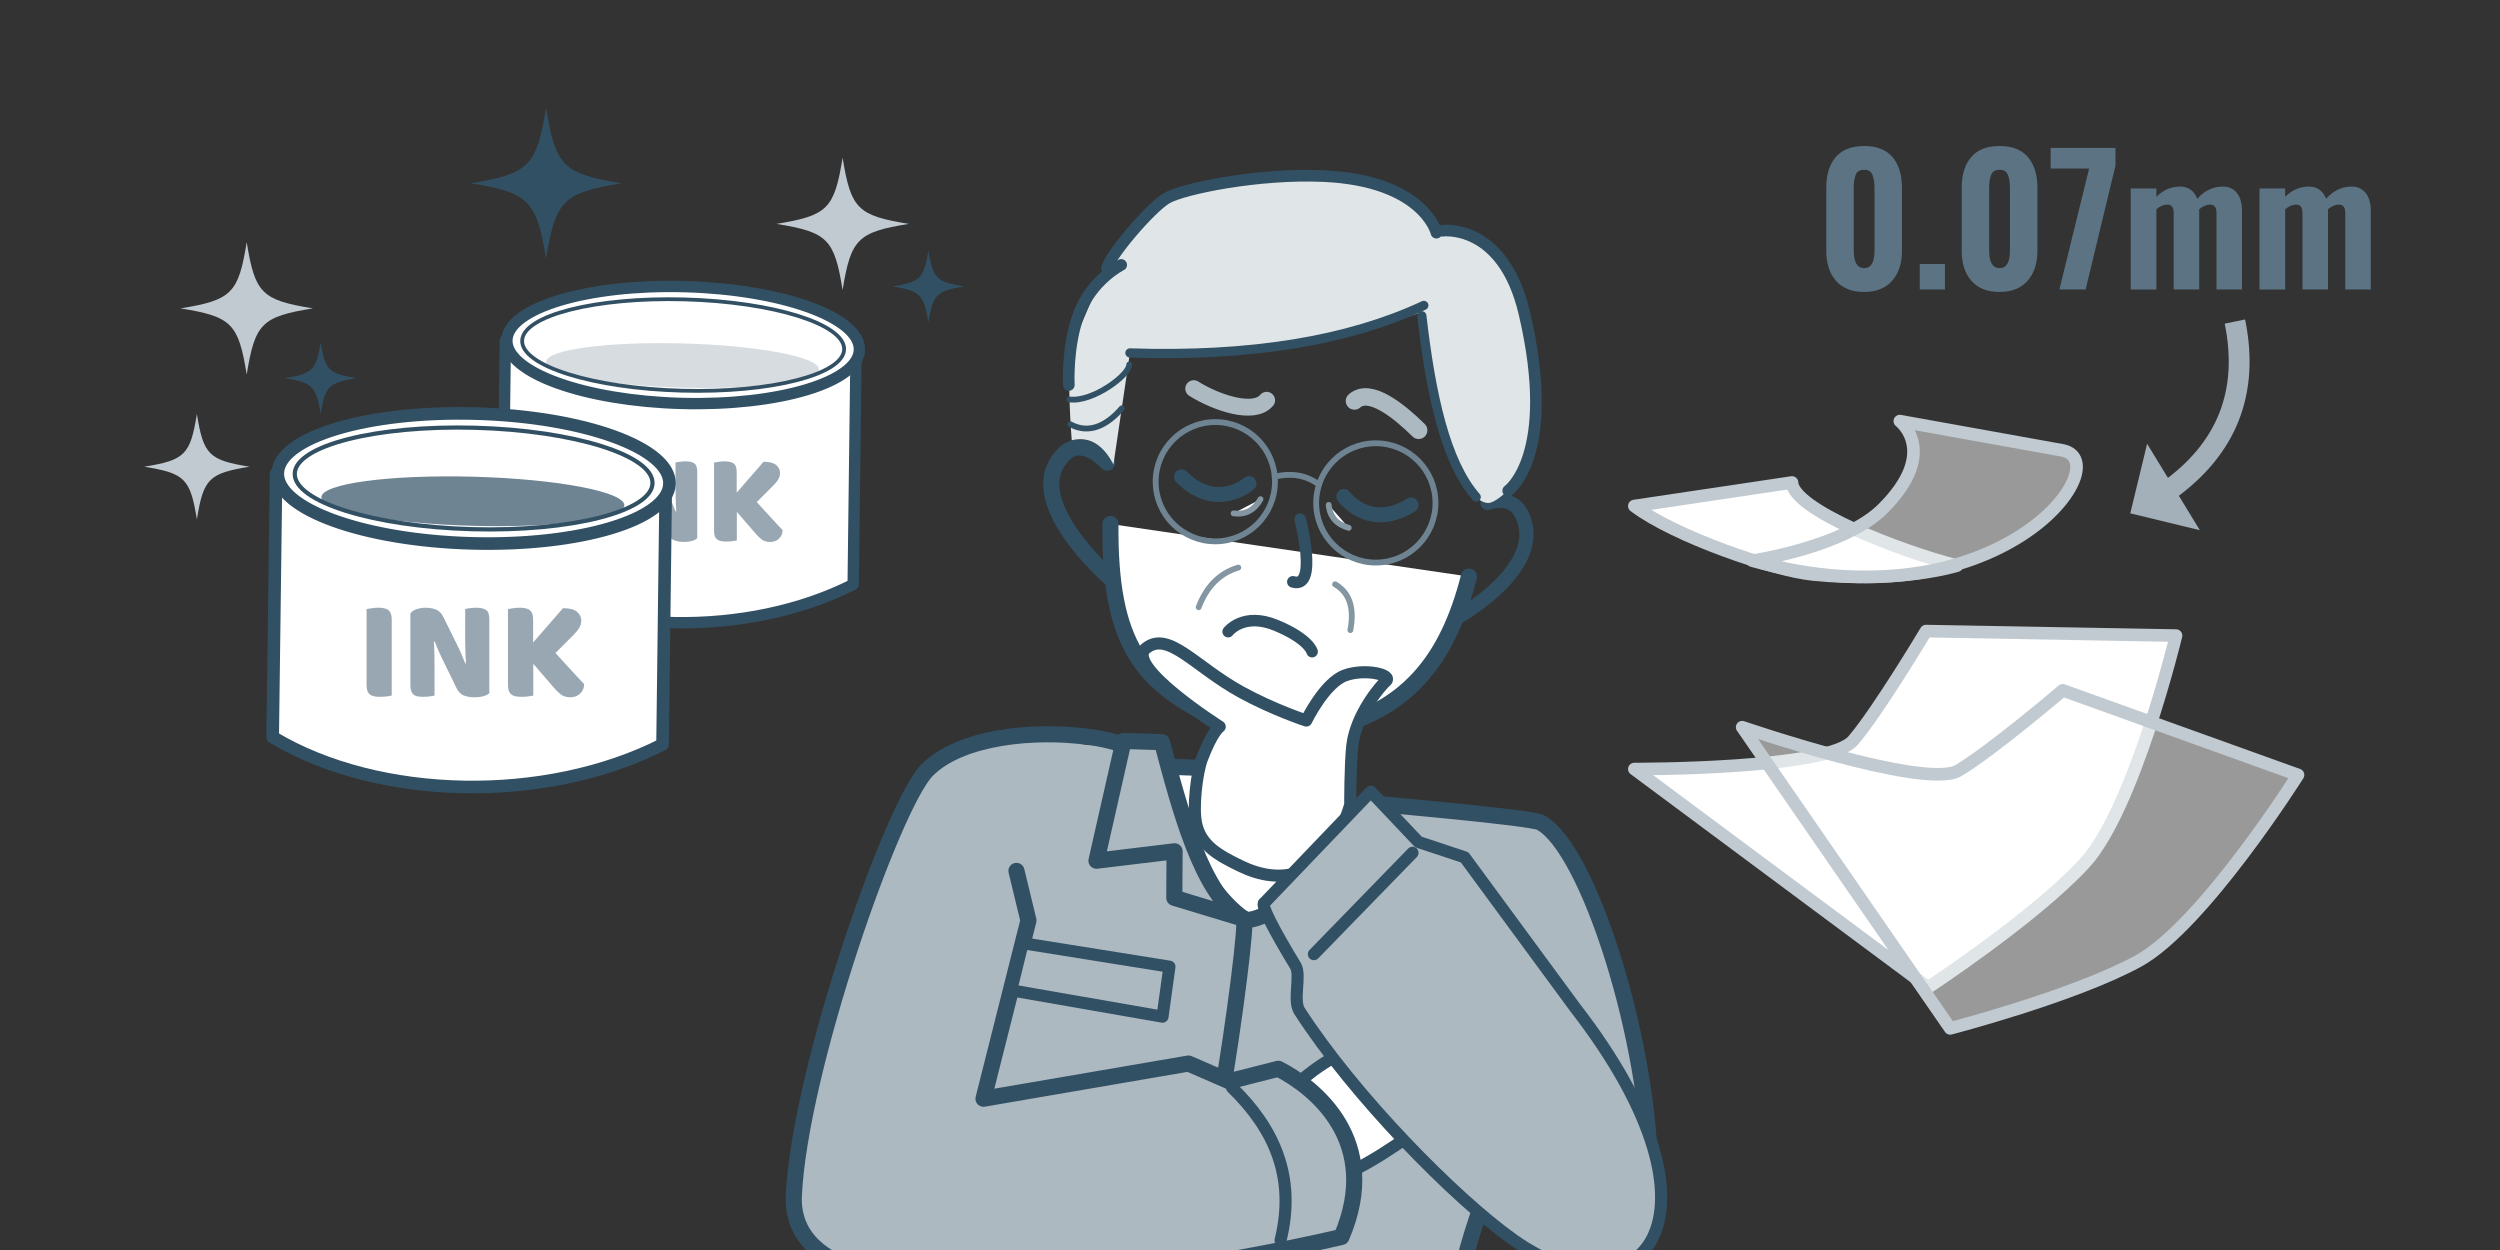 <?xml version="1.0" encoding="UTF-8"?>
<svg id="_レイヤー_1" data-name="レイヤー 1" xmlns="http://www.w3.org/2000/svg" xmlns:xlink="http://www.w3.org/1999/xlink" viewBox="0 0 600 300">
  <rect x="0" y="0" width="600" height="300" fill="#333333" stroke="none"/>
  <defs>
    <style>
      .cls-1 {
        stroke-width: 3.588px;
      }

      .cls-1, .cls-2, .cls-3, .cls-4, .cls-5, .cls-6, .cls-7, .cls-8, .cls-9, .cls-10, .cls-11, .cls-12, .cls-13, .cls-14, .cls-15, .cls-16, .cls-17, .cls-18, .cls-19, .cls-20, .cls-21 {
        stroke-linecap: round;
      }

      .cls-1, .cls-2, .cls-3, .cls-4, .cls-6, .cls-7, .cls-8, .cls-9, .cls-11, .cls-15, .cls-16, .cls-17, .cls-18, .cls-19, .cls-20, .cls-21 {
        stroke-linejoin: round;
      }

      .cls-1, .cls-2, .cls-4, .cls-5, .cls-9, .cls-10, .cls-11, .cls-13, .cls-15, .cls-16, .cls-17, .cls-18, .cls-19, .cls-20, .cls-21 {
        stroke: #325064;
      }

      .cls-1, .cls-5, .cls-6, .cls-10, .cls-22, .cls-11, .cls-12, .cls-14, .cls-15, .cls-17, .cls-23, .cls-19, .cls-20, .cls-21 {
        fill: none;
      }

      .cls-24 {
        fill: #d6dce0;
      }

      .cls-24, .cls-25, .cls-26, .cls-27, .cls-28, .cls-22, .cls-29, .cls-30, .cls-31, .cls-32 {
        stroke-width: 0px;
      }

      .cls-25 {
        fill: #98a7b1;
      }

      .cls-2, .cls-4 {
        fill: #adb9c1;
      }

      .cls-2, .cls-5, .cls-13 {
        stroke-width: 3.87px;
      }

      .cls-26 {
        fill: #5b7383;
      }

      .cls-27 {
        fill: #325064;
      }

      .cls-3 {
        stroke: #8496a2;
      }

      .cls-3, .cls-6, .cls-15 {
        stroke-width: 1.397px;
      }

      .cls-3, .cls-8, .cls-9, .cls-13, .cls-16, .cls-29, .cls-18 {
        fill: #fff;
      }

      .cls-4, .cls-9 {
        stroke-width: 2.902px;
      }

      .cls-5, .cls-10, .cls-12, .cls-13, .cls-14, .cls-23 {
        stroke-miterlimit: 10;
      }

      .cls-6 {
        stroke: #6f8492;
      }

      .cls-7 {
        fill: rgba(255, 255, 255, .5);
      }

      .cls-7, .cls-8 {
        stroke: #c1cad0;
      }

      .cls-7, .cls-8, .cls-18 {
        stroke-width: 3.028px;
      }

      .cls-28 {
        fill: #6f8492;
      }

      .cls-10 {
        stroke-width: 3.406px;
      }

      .cls-11 {
        stroke-width: 2.793px;
      }

      .cls-12 {
        stroke-width: 4.051px;
      }

      .cls-12, .cls-14 {
        stroke: #adb9c1;
      }

      .cls-14 {
        stroke-width: 4.19px;
      }

      .cls-16 {
        stroke-width: 2.725px;
      }

      .cls-30 {
        fill: #e0e5e8;
      }

      .cls-17 {
        stroke-width: 2.768px;
      }

      .cls-33 {
        clip-path: url(#clippath);
      }

      .cls-31 {
        fill: #c1cad0;
      }

      .cls-23 {
        stroke: #a3b0b9;
        stroke-width: 5px;
      }

      .cls-32 {
        fill: #a3b0b9;
      }

      .cls-19 {
        stroke-width: 1.009px;
      }

      .cls-20 {
        stroke-width: 2.217px;
      }

      .cls-21 {
        stroke-width: .908px;
      }
    </style>
    <clipPath id="clippath">
      <polygon class="cls-22" points="406.921 26.14 177.419 26.14 171.783 300.499 401.285 300.499 406.921 26.14"/>
    </clipPath>
  </defs>
  <g class="cls-33">
    <rect class="cls-29" x="240.598" y="191.061" width="88.388" height="247.146" transform="translate(505.647 677.021) rotate(-169.21)"/>
    <path class="cls-2" d="m330.544,192.953s36.793,3.23,39.108,4.423c11.523,5.936,26.328,52.98,26.301,84.505-.005,6.553-35.829-3.763-38.872,3.604-14.799,35.839-13.907,91.905-14.084,96.585-.408,10.755,19.1,91.662-3.889,95.16-22.989,3.497-59.566-11.192-59.566-11.192,0,0,69.778-87.687,16.163-115.666-35.347-18.446-19.161-88.252-14.513-116.449,5.161-31.303,37.609-31.683,40.355-34.806,9.64-10.965,8.996-6.164,8.996-6.164Z"/>
    <path class="cls-13" d="m352.542,138.376c-5.191,20.348-15.132,32.671-35.647,36.968-2.383,8.825-1.161,15.63,2.924,20.828l10.491,3.532c-3.96,6.218-28.141,23.177-31.754,20.834-18.587-7.342-36.177-18.114-30.842-37.013l20.13.759c5.135-4.165,5.711-2.074,5.341-11.208-19.055-8.732-26.95-18.125-26.683-47.322"/>
    <path class="cls-3" d="m320.417,140.228c3.554,2.067,4.66,5.813,3.666,10.999"/>
    <path class="cls-3" d="m297.197,136.212c-4.372,1.322-7.588,4.425-9.515,9.515"/>
    <path class="cls-10" d="m357.01,120.722s5.612-2.243,8.093,2.537c6.566,12.654-15.001,24.705-15.001,24.705"/>
    <path class="cls-5" d="m265.735,111.029s-5.639-6.368-10.084-2.288c-11.766,10.797,11.28,30.402,11.28,30.402"/>
    <path class="cls-14" d="m325.07,96.23c3.705-3.292,10.804,2.488,15.408,7.039"/>
    <path class="cls-12" d="m303.99,96.068c-3.023,3.672-12.12.584-17.495-2.79"/>
    <path class="cls-17" d="m294.757,151.598s3.64-4.796,11.554-1.496c7.914,3.3,8.594,6.298,8.594,6.298"/>
    <path class="cls-2" d="m278.121,182.517s-19.977-12.141-34.873-1.436c-14.896,10.706-22.365,26.075-23.172,29.979s2.464,109.376-1.27,119.47c-3.734,10.094-78.504,98.813-58.598,110.834,19.905,12.021,59.32,12.431,59.32,12.431,0,0,17.385-53.765,29.285-113.059.962-4.791,16.159,21.6,26.212-2.175,13.827-32.7,24.834-117.123,23.532-118.023-11.774-8.142-23.619-35.461-20.435-38.022Z"/>
    <path class="cls-1" d="m322.518,119.143s6.01,8.392,16.158,2.041"/>
    <path class="cls-1" d="m299.764,116.065s-7.731,6.839-16.206-1.617"/>
    <path class="cls-9" d="m311.522,259.932s10.176-9.48,19.255-9.48,27.003,4.656,24.21,8.38-36.082,30.728-40.738,23.046c-4.656-7.682-2.727-21.946-2.727-21.946Z"/>
    <path class="cls-2" d="m261.102,176.863c-12.415-1.719-30.366-.264-38.571,7.942-8.206,8.206-30.585,71.861-32.008,102.077-1.979,42.018,131.432,9.986,131.432,9.986,9.821-22.91-6.357-35.879-15.155-40.364l-11.799,2.996-9.772-4.25-49.19,8.444,10.787-42.783-2.878-11.895"/>
    <path class="cls-3" d="m302.522,119.8c-1.429,2.556-3.521,3.809-6.46,3.405"/>
    <path class="cls-3" d="m323.695,126.679c-2.817-.799-4.52-2.545-4.806-5.497"/>
    <circle class="cls-6" cx="291.674" cy="115.61" r="14.316"/>
    <circle class="cls-6" cx="330.198" cy="120.701" r="14.316"/>
    <path class="cls-6" d="m305.933,114.387c3.779-.874,7.366-.496,10.643,1.921"/>
    <path class="cls-11" d="m312.037,124.63s4.423,16.875-1.746,15.014"/>
    <path class="cls-30" d="m341.717,74.698c-19.345,7.146-42.547,10.766-70.534,10.01l-3.957,26.77c-2.17-4.194-5.324-6.943-10.01-5.82,0,0-1.631-19.64.466-23.744,3.259-6.382,11.756-32.939,26.654-35.034,14.898-2.095,26.188-8.264,44.811-2.211s15.597,11.174,15.597,11.174c0,0,7.216-4.423,15.364,6.984,10.228,14.319,9.183,39.533,7.682,44.462-2.707,8.889-8.876,13.635-10.779,13.435-9.937-1.045-17.981-46.12-15.293-46.025Z"/>
    <path class="cls-20" d="m341.717,73.301c-18.087,8.458-41.484,12.358-70.534,11.407"/>
    <path class="cls-20" d="m341.237,75.794c2.178,18.939,5.698,35.131,13.051,43.483"/>
    <path class="cls-15" d="m271.008,87.501c.138,2.426-8.729,9.079-14.329,8.37"/>
    <path class="cls-15" d="m269.219,97.996c-3.465,4.036-7.79,6.307-12.352,3.822"/>
    <path class="cls-11" d="m344.744,55.842s-3.026-12.512-27.132-13.583c-15.571-.691-33.509,2.991-37.524,5.261s-14.4,14.617-14.4,16.998"/>
    <path class="cls-11" d="m269.088,63.582s-6.984,3.444-10.126,11.698c-2.936,7.714-2.444,17.11-2.444,17.11"/>
    <path class="cls-11" d="m346.14,55.376s14.616-2.036,19.738,19.901c7.963,34.105-3.909,42.485-3.909,42.485"/>
    <path class="cls-9" d="m324.056,193.163s-.027-9.418.494-14.192c.821-7.527,7.028-14.653,8.007-15.44,1.925-1.546-4.931-3.218-9.811-1.409s-9.244,10.804-9.244,10.804c0,0-7.867-2.567-15.616-6.823-11.136-6.117-17.472-14.843-22.862-10.513-5.261,4.227,17.709,18.817,17.709,18.817,0,0-1.76,1.081-4.266,7.72-1.238,3.281-2.237,11.572-1.397,15.538,1.116,5.264,5.323,7.6,10.65,10.184,9.341,4.531,20.75,3.725,26.335-14.689Z"/>
    <path class="cls-4" d="m378.032,241.838l-26.532-36.088-11.072-3.668-11.428-12.082-25.561,26.697c-.976.147,2.101,6.241,7.492,15.095,1.372,2.254-.696,8.277.948,10.837,13.044,20.308,37.318,44.977,51.313,54.904,30.029,21.3,54.472-4.539,14.84-55.694Z"/>
    <path class="cls-2" d="m269.668,177.825l-6.516,28.746,18.743-2.26-.062,11.164,16.723,5.063c-10.033-5.205-15.634-27.199-19.691-42.425l-9.197-.288Z"/>
  </g>
  <path class="cls-4" d="m295.667,261c9.976,9.726,15.454,21.297,11.667,36.667"/>
  <line class="cls-4" x1="339" y1="204.667" x2="315.333" y2="229"/>
  <polygon class="cls-4" points="245.451 226.36 280.667 232 279 244 242.667 237.667 245.451 226.36"/>
  <g>
    <path class="cls-16" d="m120.549,138.674l.735-56.943,84.173,2.133-.696,56.398c-25.163,12.777-61.215,12.221-84.212-1.587Z"/>
    <ellipse class="cls-16" cx="163.954" cy="82.81" rx="14.019" ry="42.316" transform="translate(76.739 244.463) rotate(-88.45)"/>
    <ellipse class="cls-24" cx="163.79" cy="87.732" rx="5.305" ry="32.731" transform="translate(71.659 249.088) rotate(-88.45)"/>
    <ellipse class="cls-21" cx="163.954" cy="82.81" rx="10.959" ry="38.651" transform="translate(76.739 244.463) rotate(-88.45)"/>
    <g>
      <path class="cls-25" d="m146.079,112.006c-.133-.333-.317-.6-.566-.783s-.55-.317-.917-.383c-.35-.083-.783-.117-1.25-.117s-.933.033-1.433.117c-.5.067-.849.133-1.083.167v16.397c0,.533.067.966.183,1.3.133.333.317.583.566.767.25.2.55.317.917.4.35.067.766.1,1.25.1s.95-.033,1.45-.083c.483-.067.833-.133,1.066-.183v-16.397c0-.533-.067-.966-.183-1.3Z"/>
      <path class="cls-25" d="m166.625,111.206c-.483-.317-1.166-.483-2.083-.483-.45,0-.917.033-1.383.1-.466.067-.816.117-1.033.183v5.033c0,1.116,0,2.233.033,3.349.017,1.116.067,2.233.15,3.349l-.15.033c-.3-.75-.567-1.4-.817-1.966s-.517-1.183-.833-1.816l-3.1-6.266c-.417-.85-.966-1.4-1.666-1.633-.7-.25-1.416-.367-2.183-.367-.683,0-1.333.117-1.933.317-.6.2-1.05.517-1.333.933v15.514c0,.516.067.933.183,1.266.133.317.3.567.533.75.233.2.516.317.866.383.35.05.75.083,1.217.083.45,0,.917-.033,1.383-.083.467-.067.8-.133,1.033-.183v-4.816c0-1.117,0-2.266-.017-3.416-.017-1.166-.05-2.3-.133-3.416l.183-.033c.283.75.55,1.4.8,1.966.25.583.533,1.183.85,1.816l3.066,6.282c.433.867 1,1.416,1.683,1.633.683.233,1.4.35,2.166.35s1.417-.083,1.966-.233c.55-.15.967-.383,1.267-.667v-15.964c0-1-.234-1.683-.717-2Z"/>
      <path class="cls-25" d="m186.439,125.754c-.5-.533-1.017-1.1-1.567-1.7-.533-.583-1.083-1.183-1.633-1.783-.566-.6-1.1-1.183-1.616-1.766l3.883-3.883c.6-.6,1.033-1.133,1.3-1.616.266-.467.4-.983.4-1.516,0-.716-.3-1.35-.917-1.883-.616-.516-1.616-.783-3.033-.783l-6.449,7.415v-4.932c0-.533-.067-.966-.183-1.3-.133-.333-.317-.6-.566-.783-.25-.183-.55-.317-.917-.383-.35-.083-.783-.117-1.25-.117-.45,0-.933.033-1.433.117-.5.067-.85.133-1.083.167v16.397c0,.533.067.966.183,1.3.133.333.317.583.567.767.25.2.55.317.917.4.35.067.783.1,1.25.1.483,0,.967-.033,1.466-.083.483-.067.85-.133,1.083-.183v-6.865l4.382,5.083c.483.583 1,1.083,1.55,1.516.533.417,1.234.633,2.067.633.4,0,.766-.067,1.133-.183.35-.133.666-.317.933-.567.284-.25.5-.55.667-.9.166-.35.25-.75.25-1.2-.417-.45-.867-.933-1.383-1.466Z"/>
    </g>
    <path class="cls-18" d="m65.442,176.908l.817-63.272,93.528,2.37-.773,62.666c-27.959,14.197-68.018,13.579-93.571-1.764Z"/>
    <ellipse class="cls-18" cx="113.671" cy="114.835" rx="15.577" ry="47.019" transform="translate(-4.198 225.358) rotate(-88.45)"/>
    <ellipse class="cls-28" cx="113.489" cy="120.305" rx="5.895" ry="36.369" transform="translate(-9.842 230.497) rotate(-88.45)"/>
    <ellipse class="cls-19" cx="113.671" cy="114.835" rx="12.177" ry="42.946" transform="translate(-4.198 225.358) rotate(-88.45)"/>
    <g>
      <path class="cls-25" d="m93.809,147.277c-.148-.37-.352-.667-.629-.87s-.611-.352-1.018-.426c-.389-.093-.87-.13-1.389-.13s-1.037.037-1.593.13c-.555.074-.944.148-1.203.185v18.22c0,.592.074,1.074.204,1.444.148.37.352.648.629.852.278.222.611.352,1.018.444.389.074.852.111,1.389.111s1.056-.037,1.611-.092c.537-.074.926-.148,1.185-.204v-18.22c0-.592-.074-1.074-.204-1.444Z"/>
      <path class="cls-25" d="m116.639,146.388c-.537-.352-1.296-.537-2.314-.537-.5,0-1.018.037-1.537.111-.518.074-.907.13-1.148.204v5.592c0,1.24,0,2.481.037,3.722.019,1.24.074,2.481.167,3.722l-.167.037c-.333-.833-.63-1.555-.907-2.185s-.574-1.315-.926-2.018l-3.444-6.962c-.463-.944-1.074-1.555-1.852-1.815-.778-.278-1.574-.407-2.425-.407-.759,0-1.481.13-2.148.352-.666.222-1.166.574-1.481,1.037v17.238c0,.574.074,1.037.204,1.407.148.352.333.629.593.833.259.222.574.352.962.426.389.055.834.092,1.352.092.5,0,1.018-.037,1.537-.092.518-.074.889-.148,1.148-.204v-5.351c0-1.241,0-2.518-.019-3.796-.019-1.296-.056-2.555-.148-3.796l.204-.037c.315.833.611,1.555.889,2.185.278.648.592,1.315.944,2.018l3.407,6.981c.481.963,1.111,1.574,1.87,1.815.759.259,1.555.389,2.407.389s1.574-.092,2.185-.259c.611-.167,1.074-.426,1.408-.741v-17.738c0-1.111-.259-1.87-.797-2.222Z"/>
      <path class="cls-25" d="m138.654,162.552c-.556-.592-1.13-1.222-1.741-1.888-.592-.648-1.203-1.315-1.815-1.981-.629-.667-1.222-1.315-1.796-1.963l4.314-4.314c.666-.667,1.148-1.259,1.444-1.796.296-.518.444-1.092.444-1.685,0-.796-.334-1.5-1.018-2.092-.685-.574-1.796-.87-3.37-.87l-7.165,8.239v-5.481c0-.592-.074-1.074-.204-1.444-.148-.37-.352-.667-.629-.87-.278-.204-.611-.352-1.018-.426-.389-.093-.87-.13-1.389-.13-.5,0-1.037.037-1.593.13-.556.074-.944.148-1.203.185v18.22c0,.592.074,1.074.203,1.444.148.37.352.648.63.852.278.222.611.352,1.018.444.389.074.87.111,1.389.111.537,0,1.074-.037,1.629-.092.537-.074.944-.148,1.204-.204v-7.629l4.869,5.647c.537.648,1.111,1.204,1.722,1.685.593.463,1.371.703,2.296.703.444,0,.852-.074,1.259-.203.389-.148.74-.352,1.037-.63.315-.278.556-.611.741-1.0.185-.389.278-.833.278-1.333-.463-.5-.963-1.037-1.537-1.629Z"/>
    </g>
    <path class="cls-31" d="m218.113,53.732c-12.28,1.992-13.895,3.606-15.886,15.886-1.992-12.28-3.606-13.895-15.886-15.886,12.28-1.992,13.895-3.606,15.886-15.886,1.992,12.28,3.606,13.895,15.886,15.886Z"/>
    <path class="cls-31" d="m75.097,74.01c-12.28,1.992-13.895,3.606-15.886,15.886-1.992-12.28-3.606-13.895-15.886-15.886,12.28-1.992,13.895-3.606,15.886-15.886,1.992,12.28,3.606,13.895,15.886,15.886Z"/>
    <path class="cls-31" d="m59.899,112.01c-9.777,1.586-11.063,2.871-12.648,12.648-1.586-9.777-2.871-11.063-12.648-12.648,9.777-1.586,11.063-2.871,12.648-12.648,1.586,9.777,2.871,11.063,12.648,12.648Z"/>
    <path class="cls-27" d="m231.397,68.744c-6.635,1.076-7.508,1.949-8.584,8.584-1.076-6.635-1.949-7.508-8.584-8.584,6.635-1.076,7.508-1.949,8.584-8.584,1.076,6.635,1.949,7.508,8.584,8.584Z"/>
    <path class="cls-27" d="m149.162,43.986c-13.998,2.27-15.839,4.111-18.109,18.109-2.27-13.998-4.111-15.839-18.109-18.109,13.998-2.27,15.839-4.111,18.109-18.109,2.27,13.998,4.111,15.839,18.109,18.109Z"/>
    <path class="cls-27" d="m85.541,90.76c-6.635,1.076-7.508,1.949-8.584,8.584-1.076-6.635-1.949-7.508-8.584-8.584,6.635-1.076,7.508-1.949,8.584-8.584,1.076,6.635,1.949,7.508,8.584,8.584Z"/>
  </g>
  <path class="cls-8" d="m462.243,151.464s-11.5,19.269-17.5,26.269-52.5,6.835-52.5,6.835l70.5,52.401s25.5-16.737,37.5-29.737,22-54.69,22-54.69l-60-1.079Z"/>
  <path class="cls-7" d="m495.052,165.676s-17.083,14.551-25.014,19.251-51.911-10.4-51.911-10.4l49.918,72.28s29.526-7.653,45.068-16.107c15.541-8.454,38.41-44.718,38.41-44.718l-56.47-20.306Z"/>
  <g>
    <path class="cls-8" d="m435.117,137.872c-9.562-.962-33.157-9.092-42.874-16.424l37.833-5.649c.218,6.464,25.515,16.355,39.587,19.963,0,0-13.421,4.236-34.546,2.111Z"/>
    <path class="cls-7" d="m420.576,134.566s22.094-3.26,31.333-12.5c13.667-13.667,4.049-21,4.049-21l39.117,7.039c13.598,2.849-15.521,42.787-74.5,26.461Z"/>
  </g>
  <g>
    <path class="cls-26" d="m440.635,67.402c-1.552-1.775-2.328-4.159-2.328-7.151v-15.225c0-3.104.755-5.542,2.265-7.319,1.51-1.775,3.789-2.663,6.837-2.663,3.02,0,5.284.888,6.794,2.663,1.51,1.776,2.265,4.215,2.265,7.319v15.225c0,2.964-.783,5.341-2.349,7.13-1.565,1.79-3.803,2.685-6.71,2.685-2.964,0-5.222-.888-6.773-2.664Zm9.248-7.277v-14.973c0-1.258-.161-2.307-.482-3.146-.322-.839-.986-1.258-1.992-1.258-1.063,0-1.748.413-2.056,1.237s-.461,1.881-.461,3.167v14.973c0,2.825.839,4.236,2.517,4.236,1.649,0,2.475-1.412,2.475-4.236Z"/>
    <path class="cls-26" d="m460.745,63.354h6.039v6.124h-6.039v-6.124Z"/>
    <path class="cls-26" d="m473.139,67.402c-1.552-1.775-2.328-4.159-2.328-7.151v-15.225c0-3.104.755-5.542,2.265-7.319,1.51-1.775,3.789-2.663,6.837-2.663,3.02,0,5.284.888,6.794,2.663,1.51,1.776,2.265,4.215,2.265,7.319v15.225c0,2.964-.783,5.341-2.349,7.13-1.565,1.79-3.803,2.685-6.71,2.685-2.964,0-5.222-.888-6.773-2.664Zm9.248-7.277v-14.973c0-1.258-.161-2.307-.482-3.146-.322-.839-.986-1.258-1.992-1.258-1.063,0-1.748.413-2.056,1.237s-.461,1.881-.461,3.167v14.973c0,2.825.839,4.236,2.517,4.236,1.649,0,2.475-1.412,2.475-4.236Z"/>
    <path class="cls-26" d="m501.385,40.455h-9.227v-4.949h15.56v4.236l-7.172,29.736h-6.291l7.13-29.023Z"/>
    <path class="cls-26" d="m511.366,45.236h6.166v2.013c1.621-1.65,3.522-2.475,5.703-2.475.95,0,1.783.245,2.496.734.713.489,1.251,1.224,1.614,2.202,1.733-1.957,3.789-2.936,6.166-2.936,1.397,0,2.509.51,3.334,1.531.824,1.021,1.237,2.454,1.237,4.299v18.874h-6.123v-18.244c0-.783-.134-1.335-.398-1.657-.267-.321-.665-.482-1.195-.482-.364,0-.776.098-1.237.293-.462.196-.902.476-1.321.839v19.251h-6.124v-18.244c0-.783-.133-1.335-.398-1.657-.266-.321-.664-.482-1.195-.482-.363,0-.775.098-1.237.293-.461.196-.901.476-1.32.839v19.251h-6.166v-24.242Z"/>
    <path class="cls-26" d="m542.276,45.236h6.166v2.013c1.621-1.65,3.522-2.475,5.703-2.475.95,0,1.783.245,2.496.734.713.489,1.251,1.224,1.614,2.202,1.733-1.957,3.789-2.936,6.166-2.936,1.397,0,2.509.51,3.334,1.531.824,1.021,1.237,2.454,1.237,4.299v18.874h-6.123v-18.244c0-.783-.134-1.335-.398-1.657-.267-.321-.665-.482-1.195-.482-.364,0-.776.098-1.237.293-.462.196-.902.476-1.321.839v19.251h-6.124v-18.244c0-.783-.133-1.335-.398-1.657-.266-.321-.664-.482-1.195-.482-.363,0-.775.098-1.237.293-.461.196-.901.476-1.32.839v19.251h-6.166v-24.242Z"/>
  </g>
  <g>
    <path class="cls-23" d="m536.378,77.171c3.462,16.974-1.897,30.52-16.077,40.638"/>
    <polygon class="cls-32" points="527.964 127.248 515.308 106.506 511.268 123.201 527.964 127.248"/>
  </g>
</svg>